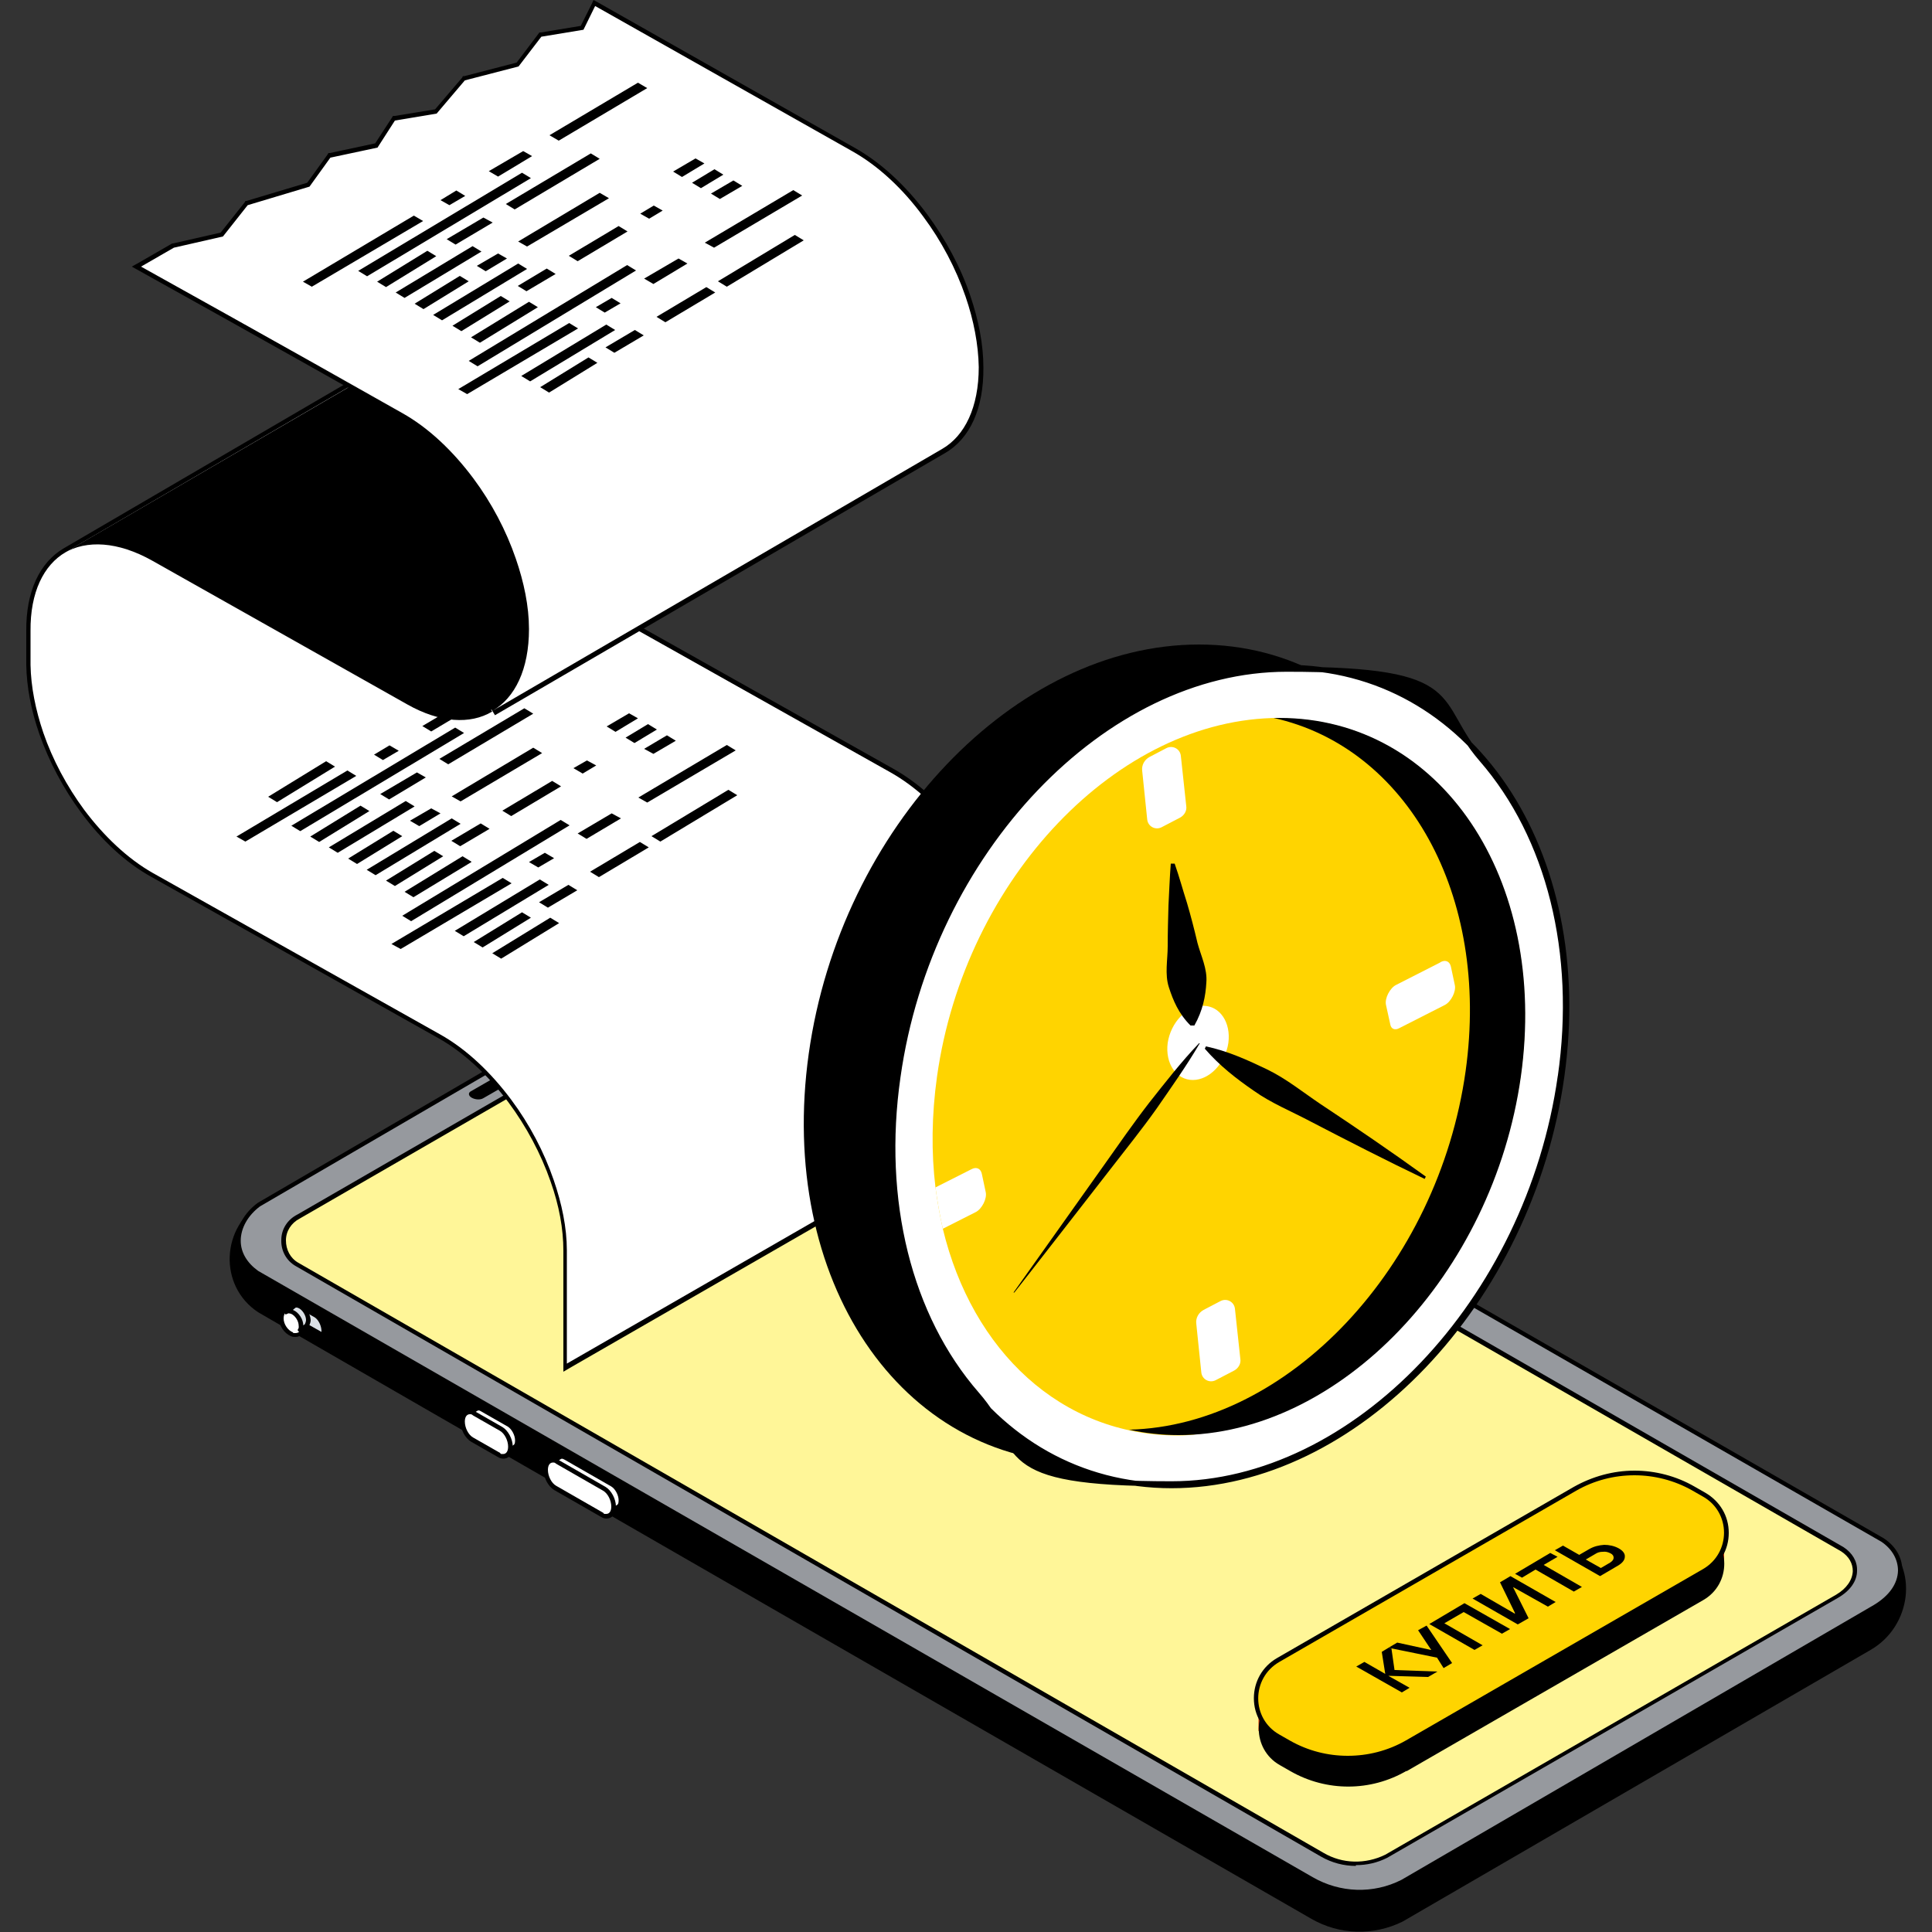 <?xml version="1.0" encoding="UTF-8"?>
<svg id="_Слой_1" data-name="Слой_1" xmlns="http://www.w3.org/2000/svg" version="1.1" viewBox="0 0 500 500">
  <rect x="0" y="0" width="500" height="500" fill="#333333" stroke="none"/>
  <!-- Generator: Adobe Illustrator 30.0.0, SVG Export Plug-In . SVG Version: 2.1.1 Build 123)  -->
  <defs>
    <style>
      .st0 {
        fill: #dbe0e6;
      }

      .st1 {
        fill: #d43103;
      }

      .st2 {
        fill: #96999e;
      }

      .st3 {
        fill: #fff;
      }

      .st4 {
        stroke: #000;
        stroke-miterlimit: 10;
        stroke-width: 1.3px;
      }

      .st5 {
        isolation: isolate;
      }

      .st6 {
        fill: #ffd400;
      }

      .st7 {
        fill: #fff698;
      }
    </style>
  </defs>
  <g>
    <g>
      <g>
        <path d="M68.1,311.1l121.1-70.5c7.6-3.8,16.6-3.8,24,.5,0,0,273.7,157.1,274.1,157.5,9.3,7.2,7.4,22.3-3.2,28.4l-121.1,70.3c-7.5,3.7-16.3,3.5-23.6-.7,0,0-272.2-156.6-272.6-157-10.3-6.8-9.7-22.2,1.2-28.6Z"/>
        <path d="M77.6,343.8l4.1,2.3c1.2.7,2.1,0,2.1-1.6h0c0-1.6-1-3.4-2.1-4.1l-4.1-2.3c-1.2-.7-2.1,0-2.1,1.6h0c0,1.6,1,3.4,2.1,4.1Z"/>
        <g>
          <path class="st0" d="M81.7,340.5c1.2.7,2.1,2.5,2.1,4.1,0,.4,0,.7-.2,1-.2,0-.3,0-.5-.2l-4.1-2.3c-1.2-.7-2.1-2.5-2.1-4.1s0-.7.2-1c.2,0,.4,0,.5.2l4.1,2.3Z"/>
          <path d="M84,346.2h-.5c-.2-.2-.4-.2-.7-.4l-4.1-2.3c-1.4-.8-2.4-2.8-2.4-4.6s0-.8.2-1.2l.2-.5h.5c.3.2.5.2.7.4l4.1,2.3c1.4.8,2.4,2.8,2.4,4.6,0,.5-.1.8-.2,1.2l-.2.5ZM77.5,338.7c0,0,0,.1,0,.2,0,1.4.8,3,1.8,3.6l3.9,2.2c0,0,0-.1,0-.2,0-1.4-.8-3-1.8-3.6l-3.9-2.2Z"/>
        </g>
        <g>
          <path class="st3" d="M76.5,345.5c-.3,0-.6,0-1-.2-1.5-.6-2.7-2.4-2.8-4.1,0-.8.2-1.5.6-1.9.4-.4.8-.6,1.4-.6s.6,0,1,.2c1.5.6,2.7,2.4,2.8,4.1,0,.8-.2,1.5-.6,1.9-.4.4-.8.6-1.4.6Z"/>
          <path d="M74.8,339.3c.2,0,.5,0,.8.2,1.3.5,2.3,2.1,2.4,3.6,0,1.2-.6,1.9-1.5,1.9s-.5,0-.7-.2c-1.3-.5-2.4-2.1-2.4-3.6,0-1.2.6-1.9,1.5-1.9h0ZM74.8,338.1c-.7,0-1.3.3-1.8.8-.5.6-.8,1.4-.8,2.3,0,1.9,1.4,3.9,3.1,4.6.4.2.8.2,1.2.2.7,0,1.3-.3,1.8-.8.5-.6.8-1.4.8-2.3,0-1.9-1.4-3.9-3.1-4.6-.4-.2-.8-.2-1.2-.2h0Z"/>
        </g>
        <g>
          <path class="st0" d="M77.9,343.1c0-1.5-1.1-3.1-2.4-3.6-.5-.2-1-.2-1.4,0h0s1.9-1.5,1.9-1.5c.4-.2.8-.2,1.4,0,1.3.5,2.4,2.1,2.4,3.6,0,.7-.5,1.5-.5,1.5l-1.9,1.5c.3-.3.5-.9.5-1.6Z"/>
          <path d="M77.7,345.1l-.7-.9c.2-.2.4-.6.3-1.1h0c0-1.3-1-2.7-2-3.1-.4-.1-.7-.2-.9,0l-.5.2-.6-.9,2.4-1.8c.7-.5,1.4-.3,1.9,0,1.5.6,2.7,2.4,2.8,4.1,0,.9-.5,1.7-.6,1.8v.2c-.1,0-2.1,1.5-2.1,1.5ZM78.5,343h0s.4-.3.4-.3c.1-.2.3-.7.3-1.1,0-1.2-1-2.7-2-3.1-.5-.2-.7-.1-.8,0l-.6.5c1.5.6,2.7,2.4,2.7,4.1h0Z"/>
        </g>
        <g>
          <path class="st3" d="M158.3,389.9c0-1.6-1-3.4-2.1-4.1l-12.2-7c-.6-.3-1.1-.3-1.5,0l2-1.4h.2c.4-.5,1-.5,1.6-.2l12.2,7c1.2.7,2.1,2.5,2.1,4.1,0,.8-.1,1.2-.5,1.5h-.1c0,0,0,0,0,0,0,0,0,0,0,0l-2.3,1.6c.4-.3.6-.9.6-1.6Z"/>
          <path d="M158,392l-.7-.9c.2-.2.4-.6.4-1.2h0c0-1.4-.8-3-1.8-3.6l-12.2-7c-.2-.1-.6-.3-.9,0l-.6-.9,2.2-1.5c.6-.5,1.4-.5,2.2,0l12.2,7c1.4.8,2.4,2.8,2.4,4.6,0,.7,0,1.5-.7,2h-.1c0,.1-2.4,1.8-2.4,1.8ZM158.9,389.9h0c0,.1.9-.5.9-.5.1-.1.3-.3.3-1.1,0-1.4-.9-3-1.9-3.6l-12.2-7c-.5-.3-.8-.2-1,0l-.9.6s0,0,0,0l12.2,7c1.4.8,2.4,2.8,2.4,4.6h0Z"/>
        </g>
        <g>
          <path class="st3" d="M157,392.3c-.4,0-.8-.1-1.1-.3l-12.2-7c-1.4-.8-2.4-2.8-2.4-4.6,0-.8.2-1.5.7-2,.3-.3.7-.5,1.2-.5s.7.1,1.1.3l12.2,7c1.4.8,2.4,2.8,2.4,4.6,0,.8-.2,1.5-.7,1.9-.3.3-.7.5-1.2.5h0Z"/>
          <path d="M143.1,378.5c.3,0,.5,0,.8.3l12.2,7c1.2.7,2.1,2.5,2.1,4.1,0,1.2-.5,1.9-1.3,1.9s-.5,0-.8-.3l-12.2-7c-1.2-.7-2.1-2.5-2.1-4.1,0-1.2.5-1.9,1.3-1.9h0ZM143.1,377.4c-.6,0-1.2.2-1.6.7-.5.6-.8,1.4-.8,2.4,0,2,1.2,4.2,2.7,5.1l12.2,7c.5.3.9.4,1.4.4s1.2-.2,1.6-.7c.5-.5.8-1.4.8-2.4,0-2-1.2-4.2-2.7-5.1l-12.2-7c-.5-.3-.9-.4-1.4-.4h0Z"/>
        </g>
        <g>
          <g>
            <path class="st3" d="M131.5,374.4c0-1.6-1-3.4-2.1-4.1l-7-4c-.6-.3-1.1-.3-1.5,0l2-1.4h.2c.4-.5,1-.5,1.6-.2l7,4c1.2.7,2.1,2.5,2.1,4.1,0,.8-.1,1.2-.5,1.5h-.1c0,0,0,0,0,0,0,0,0,0,0,0l-2.3,1.6c.4-.3.6-.9.6-1.6Z"/>
            <path d="M131.2,376.5l-.7-.9c.2-.2.4-.6.4-1.2h0c0-1.4-.8-3-1.8-3.6l-7-4c-.2-.1-.6-.3-.9,0l-.6-.9,2.2-1.5c.6-.5,1.4-.5,2.2,0l7,4c1.4.8,2.4,2.8,2.4,4.6,0,.7,0,1.5-.7,2l-.2.2-2.3,1.6ZM132.1,374.4h0c0,.1.9-.5.9-.5.1-.1.3-.3.3-1.1,0-1.4-.9-3-1.9-3.6l-7-4c-.5-.3-.7-.2-1,0l-.9.6s0,0,0,0l7,4c1.4.8,2.4,2.8,2.4,4.6h0Z"/>
          </g>
          <g>
            <path class="st3" d="M130.3,376.8c-.4,0-.7-.1-1.1-.3l-7-4c-1.4-.8-2.4-2.8-2.4-4.6,0-.7.2-1.3.5-1.7.3-.5.8-.7,1.4-.7s.7.1,1.1.3l7,4c1.4.8,2.4,2.8,2.4,4.6,0,.8-.2,1.5-.7,2-.3.3-.7.5-1.2.5h0Z"/>
            <path d="M121.6,366c.3,0,.5,0,.8.3l7,4c1.2.7,2.1,2.5,2.1,4.1,0,1.2-.5,1.9-1.3,1.9s-.5,0-.8-.3l-7-4c-1.2-.7-2.1-2.5-2.1-4.1,0-1.2.5-1.9,1.3-1.9h0ZM121.6,364.9c-.6,0-1.2.2-1.6.7-.5.5-.8,1.4-.8,2.4,0,2,1.2,4.2,2.7,5.1l7,4c.5.3.9.4,1.4.4s1.2-.2,1.6-.7c.5-.6.8-1.4.8-2.4,0-2-1.2-4.2-2.7-5.1l-7-4c-.5-.3-.9-.4-1.4-.4h0Z"/>
          </g>
        </g>
        <g>
          <path class="st2" d="M487.3,398.6L213.3,241.2c-7.4-4.3-16.4-4.5-24-.7l-122.3,71.2c-6.2,4.6-7.5,12.7-.5,17.6l272.9,157c7.2,4.2,16.1,4.5,23.6.7l122.3-71.1c8.6-5.2,8.1-13.2,2-17.3Z"/>
          <path d="M351.9,490.3c-4.4,0-8.8-1.1-12.7-3.4L66.2,329.9c-3.2-2.3-5-5.3-5-8.7,0-3.7,2-7.3,5.5-9.9l122.3-71.3c7.8-3.9,17-3.7,24.5.7l274,157.4c3.2,2.1,4.9,5.2,4.8,8.5,0,3.8-2.5,7.2-6.8,9.8l-122.3,71.1c-3.6,1.8-7.5,2.7-11.4,2.7ZM200.7,238.4c-3.8,0-7.6.9-11.1,2.6l-122.3,71.2c-3.1,2.3-5,5.6-5,8.9,0,3,1.6,5.7,4.5,7.8l272.9,156.9c7.1,4.1,15.7,4.4,23,.7l122.2-71.1c4-2.4,6.2-5.5,6.3-8.9,0-2.9-1.5-5.6-4.3-7.5L213,241.7c-3.8-2.2-8.1-3.3-12.3-3.3Z"/>
        </g>
        <g>
          <path class="st7" d="M77.2,314.9l116.7-67.4c5.3-2.7,11.6-2.5,16.8.5l266,153c4.3,2.9,4.7,8.5-1.4,12.2l-116.7,67.3c-5.2,2.6-11.4,2.4-16.5-.5L76.8,327.3c-4.8-2.8-4.6-9.9.4-12.4Z"/>
          <path d="M350.9,482.9c-3.1,0-6.2-.8-9-2.4L76.6,327.7c-2.5-1.4-3.9-4-3.8-6.8,0-2.8,1.6-5.3,4.2-6.6l116.7-67.4c5.5-2.8,12-2.6,17.4.5l266,153c2.3,1.5,3.6,3.7,3.5,6.1,0,2.7-1.8,5.2-4.9,7l-116.7,67.3c-2.6,1.3-5.3,1.9-8.1,1.9ZM201.9,246.2c-2.6,0-5.3.6-7.7,1.8l-116.7,67.4c-2.1,1.1-3.5,3.2-3.5,5.6,0,2.4,1.1,4.6,3.2,5.8l265.3,152.7c4.9,2.9,10.9,3,16,.5l116.7-67.3c2.7-1.6,4.2-3.8,4.3-6.1,0-2-1-3.8-3-5.1L210.5,248.5c-2.7-1.5-5.6-2.3-8.6-2.3Z"/>
        </g>
        <path d="M156.3,266.3h.1c.8-.5.7-1.3-.2-1.8h0c-.9-.5-2.2-.6-3-.1h-.1c-.8.5-.7,1.3.2,1.8h0c.9.5,2.2.6,3,.1Z"/>
        <path d="M125.1,284.2l26.8-15.4c.8-.4.7-1.2-.2-1.7h0c-.9-.5-2.2-.6-3-.1l-26.8,15.4c-.8.4-.7,1.2.2,1.7h0c.9.5,2.2.6,3,.1Z"/>
        <g>
          <path d="M395.7,475.3c-.2,0-.3,0-.5-.1-.3-.2-.5-.6-.5-1.1,0-.9.6-1.8,1.3-2.3.4-.2.9-.3,1.2,0,.3.2.5.6.5,1.1,0,.9-.6,1.8-1.3,2.3-.2.1-.5.2-.7.2Z"/>
          <path d="M390.6,478.2c-.2,0-.3,0-.5-.1-.3-.2-.5-.6-.5-1.1,0-.8.6-1.8,1.3-2.3.4-.2.8-.3,1.2,0,.3.2.5.6.5,1.1,0,.9-.6,1.8-1.3,2.3-.2.1-.5.2-.7.2Z"/>
          <path d="M385.4,481.2c-.2,0-.3,0-.5-.1-.3-.2-.5-.6-.5-1.1,0-.8.6-1.8,1.3-2.3.4-.2.9-.3,1.2,0,.3.2.5.6.5,1.1,0,.9-.6,1.8-1.3,2.3-.2.1-.5.2-.7.2Z"/>
          <path d="M380.3,484.1c-.2,0-.3,0-.5-.1-.3-.2-.5-.6-.5-1.1,0-.9.6-1.8,1.3-2.3.4-.2.9-.3,1.2,0,.3.2.5.6.5,1.1,0,.8-.6,1.8-1.3,2.3-.2.1-.5.2-.7.2Z"/>
          <path d="M375.2,487.1c-.2,0-.3,0-.5-.1-.3-.2-.5-.6-.5-1.1,0-.8.6-1.8,1.3-2.3.4-.2.8-.3,1.2,0,.3.2.5.6.5,1.1,0,.8-.6,1.8-1.3,2.3-.2.1-.5.2-.7.2Z"/>
        </g>
        <g>
          <path d="M475.9,428.7c-.2,0-.3,0-.5-.1-.3-.2-.5-.6-.5-1.1,0-.8.6-1.8,1.3-2.3.4-.2.9-.3,1.2,0,.3.2.5.6.5,1.1,0,.9-.6,1.9-1.3,2.3-.2.1-.5.2-.7.2Z"/>
          <path d="M470.7,431.7c-.2,0-.3,0-.5-.1-.3-.2-.5-.6-.5-1.1,0-.8.6-1.8,1.3-2.3.4-.2.9-.3,1.2,0,.3.2.5.6.5,1.1,0,.8-.6,1.8-1.3,2.3-.2.1-.5.2-.7.2Z"/>
          <path d="M465.6,434.7c-.2,0-.3,0-.5-.1-.3-.2-.5-.6-.5-1.1,0-.8.6-1.8,1.3-2.3.4-.2.8-.3,1.2,0,.3.2.5.6.5,1.1,0,.8-.6,1.8-1.3,2.3-.2.1-.5.2-.7.2Z"/>
          <path d="M460.5,437.6c-.2,0-.3,0-.5-.1-.3-.2-.5-.6-.5-1.1,0-.8.6-1.8,1.3-2.3.4-.2.9-.3,1.2,0,.3.2.5.6.5,1.1,0,.9-.6,1.9-1.3,2.3-.2.1-.5.2-.7.2Z"/>
          <path d="M455.4,440.6c-.2,0-.3,0-.5-.1-.3-.2-.5-.6-.5-1.1,0-.9.6-1.8,1.3-2.3.4-.2.8-.3,1.2,0,.3.2.5.6.5,1.1,0,.8-.6,1.8-1.3,2.3-.2.1-.5.2-.7.2Z"/>
        </g>
      </g>
      <g class="st5">
        <g>
          <path class="st3" d="M146.2,323.7c0-5.7-1.2-11.7-3.3-18-2.5-7.2-6.3-14.3-10.9-20.6-5.4-7.3-11.7-13.1-18.2-16.8l-74.4-41.8c-6.4-3.6-12.6-9.3-17.9-16.4-4.6-6.1-8.3-13.1-10.7-20.2-2.1-6.2-3.2-12.1-3.3-17.7v-8.8c-.1-9.9,3.2-17.3,9.3-20.9l116.4-67.8.6,1c-5.8,3.4-8.9,10.4-8.8,19.9v8.8c.1,5.4,1.2,11.3,3.3,17.3,2.4,6.9,6,13.8,10.5,19.9,5.2,7,11.3,12.6,17.5,16.1l74.4,41.8c6.7,3.8,13.1,9.7,18.6,17.1,4.7,6.4,8.6,13.6,11.1,20.9,2.2,6.4,3.4,12.6,3.4,18.4v30.5s-117.5,67.7-117.5,67.7v-30.3Z"/>
          <path d="M133.4,75c-5.7,3.3-9.2,10.4-9.1,20.4v8.8c.1,5.6,1.3,11.6,3.3,17.5,2.4,7,6.1,13.9,10.6,20,5.1,6.8,11.2,12.6,17.7,16.3l74.4,41.8c6.8,3.8,13.2,9.8,18.4,16.9,4.7,6.3,8.5,13.5,11,20.8,2.1,6.1,3.3,12.4,3.4,18.2v30.2s-116.4,67-116.4,67v-29.3c0-5.9-1.3-12.1-3.4-18.2-2.5-7.3-6.3-14.5-11-20.8-5.3-7.1-11.6-13.1-18.4-16.9l-74.4-41.8c-6.5-3.7-12.6-9.5-17.7-16.3-4.5-6.1-8.2-13-10.6-20-2-5.9-3.2-11.9-3.3-17.5v-8.8c-.1-10,3.4-17.1,9.1-20.4l116.4-67.9h0ZM132.8,74L16.5,141.9c-6.3,3.7-9.8,11.3-9.7,21.4v8.8c.1,5.6,1.2,11.6,3.4,17.9,2.5,7.1,6.2,14.1,10.8,20.3,5.3,7.2,11.6,13,18.1,16.6l74.4,41.8c6.4,3.6,12.7,9.4,18.1,16.6,4.6,6.2,8.4,13.3,10.9,20.5,2.2,6.2,3.3,12.2,3.3,17.9v29.3s0,2,0,2l1.7-1,116.4-67,.6-.3v-30.9c0-5.9-1.2-12.1-3.4-18.6-2.6-7.4-6.4-14.6-11.2-21.1-5.6-7.5-12-13.4-18.8-17.2l-74.4-41.8c-6.2-3.5-12.2-9-17.3-16-4.5-6-8.1-12.8-10.5-19.7-2.1-6-3.1-11.8-3.2-17.1v-8.8c-.1-9.3,2.9-16.2,8.5-19.4l-.6-1-.6-1h0Z"/>
        </g>
        <path d="M86.7,198.4l-15,9.2s0,0,0,0l-2.3-1.4s0,0,0,0l15-9.2,2.3,1.4Z"/>
        <polygon points="92.2 200.8 63.5 217.8 61.2 216.5 89.9 199.4 92.2 200.8"/>
        <polygon points="103.2 194.3 99.1 196.7 96.8 195.3 100.8 192.9 103.2 194.3"/>
        <polygon points="108.5 213.8 106.1 212.4 111.6 209.2 114 210.5 108.5 213.8"/>
        <polygon points="159.3 189.4 157 188 162.8 184.6 165.1 185.9 159.3 189.4"/>
        <polygon points="164.2 192.3 161.9 190.9 167.7 187.4 170 188.8 164.2 192.3"/>
        <path d="M120.1,189.7l-42.4,25.4s0,0,0,0l-2.3-1.4s0,0,0,0l42.4-25.4,2.3,1.4Z"/>
        <path d="M95.6,209.9l-13,8s0,0,0,0l-2.3-1.4s0,0,0,0l13-8,2.3,1.4Z"/>
        <path d="M107.3,208.7l-19.9,12s0,0,0,0l-2.3-1.4s0,0,0,0l19.9-12,2.3,1.4Z"/>
        <path d="M190.8,205.8l-19.9,12s0,0,0,0l-2.3-1.4s0,0,0,0l19.9-12,2.3,1.4Z"/>
        <path d="M119.2,213.2l-22,13.3s0,0,0,0c0,0-2.3-1.4-2.3-1.4l22-13.3,2.3,1.4Z"/>
        <polygon points="119.2 207.4 116.9 206.1 138 193.5 140.3 194.9 119.2 207.4"/>
        <path d="M114.7,221.6s0,0,0,0l-12.5,7.7s0,0,0,0l-2.3-1.4s0,0,0,0l12.5-7.7s0,0,0,0l2.3,1.4Z"/>
        <path d="M122,223.1l-15,9.1s0,0,0,0l-2.3-1.4s0,0,0,0l15-9.2,2.3,1.4Z"/>
        <path d="M132.3,211.2s0,0,0,0l-2.3-1.4s0,0,0,0l12.9-7.7,2.3,1.4-12.9,7.7Z"/>
        <polygon points="154.3 198.1 150.8 200.2 148.4 198.8 151.9 196.8 154.3 198.1"/>
        <polygon points="150.2 166.4 127.3 179.9 125 178.6 147.9 165 150.2 166.4"/>
        <path d="M119.1,219s0,0,0,0l-2.3-1.4s0,0,0,0l7.6-4.5,2.3,1.4-7.6,4.5Z"/>
        <path d="M142,229l-22,13.3s0,0,0,0c0,0-2.3-1.4-2.3-1.4l22-13.3,2.3,1.4Z"/>
        <path d="M137.4,237.5s0,0,0,0l-12.5,7.7s0,0,0,0l-2.3-1.4s0,0,0,0l12.5-7.7s0,0,0,0l2.3,1.4Z"/>
        <path d="M144.7,238.9l-15,9.2s0,0,0,0l-2.3-1.4s0,0,0,0l15-9.2,2.3,1.4Z"/>
        <path d="M155,227s0,0,0,0l-2.3-1.4s0,0,0,0l12.9-7.7,2.3,1.4-12.9,7.7Z"/>
        <path d="M141.8,234.9h0s-2.3-1.4-2.3-1.4h0l7.6-4.5,2.3,1.4-7.6,4.5Z"/>
        <polygon points="100.7 206.9 98.4 205.5 107.9 199.9 110.2 201.2 100.7 206.9"/>
        <polygon points="120.5 184 111.6 189.3 109.3 187.9 118.1 182.7 120.5 184"/>
        <polygon points="132.4 228.6 103.7 245.6 101.3 244.3 130.1 227.2 132.4 228.6"/>
        <polygon points="143.4 222.1 139.3 224.5 136.9 223.1 141 220.7 143.4 222.1"/>
        <polygon points="190.4 194.2 167.5 207.7 165.2 206.4 188.1 192.8 190.4 194.2"/>
        <polygon points="160.7 211.8 151.8 217.1 149.5 215.7 158.3 210.5 160.7 211.8"/>
        <polygon points="169.1 195.1 166.7 193.8 172.6 190.3 174.9 191.7 169.1 195.1"/>
        <path d="M104.1,216.4l-11.7,7.2s0,0,0,0l-2.3-1.4s0,0,0,0l11.7-7.2,2.3,1.4Z"/>
        <polygon points="138 184.7 116 197.8 113.7 196.4 135.7 183.3 138 184.7"/>
        <path d="M147.4,213.6l-41,24.8s0,0,0,0l-2.3-1.4s0,0,0,0l41-24.8,2.3,1.4Z"/>
        <path d="M127.3,184.2c-5.6,3.3-13.4,2.9-21.9-1.9l-66-37.2c-8.9-5-17-5.4-22.8-2l116.4-67.8c5.8-3.4,13.9-3,22.8,2l66,37.2c8.6,4.8,16.3,5.2,21.9,1.9l-116.4,67.8Z"/>
        <g>
          <path class="st3" d="M127.2,183.6c6-3.5,9.3-10.9,9.2-20.7,0-5.7-1.2-11.7-3.4-18-2.5-7.2-6.3-14.3-10.9-20.6-5.4-7.3-11.7-13.1-18.2-16.8-29.5-16.7-67.2-37.7-67.6-37.9l-.9-.5,9.4-5.4,12.7-2.9,6.4-8.1,16-4.8,5.4-7.5,12.1-2.6,4.5-7,10.9-1.8,7.3-8.5,13.9-3.5,5.9-7.8,10.8-1.8,3.2-6.4,66.9,37.8c6.7,3.8,13.1,9.7,18.6,17.1,4.7,6.4,8.6,13.6,11.1,20.9,2.2,6.4,3.4,12.6,3.4,18.4,0,10.3-3.4,18-9.8,21.7l-116.4,67.8-.6-1Z"/>
          <path d="M154.1,1.6l66.4,37.5c6.8,3.8,13.2,9.8,18.4,16.9,4.7,6.3,8.5,13.5,11,20.8,2.1,6.1,3.3,12.4,3.4,18.2,0,10.4-3.6,17.8-9.5,21.2l-116.4,67.8c5.9-3.4,9.5-10.8,9.5-21.2,0-5.9-1.3-12.1-3.4-18.2-2.5-7.3-6.3-14.5-11-20.8-5.3-7.1-11.6-13.1-18.4-16.9-29.8-16.9-67.6-37.9-67.6-37.9l8.5-4.9,12.7-2.9,6.4-8.1,16-4.8,5.4-7.5,12.2-2.6,4.5-7,10.8-1.8,7.3-8.6,13.9-3.6,5.9-7.7,10.9-1.8,3-6.1h0ZM153.6,0l-.5,1.1-2.8,5.6-10.3,1.7h-.4c0,0-.3.4-.3.4l-5.6,7.4-13.5,3.5h-.4c0,0-.2.4-.2.4l-7,8.2-10.4,1.7h-.5c0,0-.3.5-.3.5l-4.3,6.6-11.7,2.5h-.4c0,0-.3.5-.3.5l-5.2,7.2-15.7,4.7h-.3c0,.1-.2.4-.2.4l-6.2,7.8-12.3,2.8h-.2s-.2.1-.2.1l-8.5,4.9-1.8,1,1.8,1c.4.2,38.1,21.2,67.6,37.9,6.5,3.7,12.7,9.4,18.1,16.6,4.6,6.2,8.4,13.3,10.9,20.5,2.2,6.2,3.3,12.2,3.3,17.9,0,9.7-3.1,16.8-8.9,20.2l1.2,2,116.4-67.8c6.6-3.8,10.1-11.7,10-22.2,0-5.9-1.2-12.1-3.4-18.6-2.5-7.4-6.4-14.6-11.2-21.1-5.6-7.5-12-13.4-18.8-17.2L154.7.6,153.6,0h0Z"/>
        </g>
        <g>
          <polygon points="109.5 57.2 80.7 74.2 78.4 72.9 107.1 55.8 109.5 57.2"/>
          <polygon points="120.4 50.7 116.3 53.1 114 51.8 118.1 49.3 120.4 50.7"/>
          <polygon points="125.7 70.2 123.4 68.8 128.9 65.6 131.2 66.9 125.7 70.2"/>
          <polygon points="176.5 45.8 174.2 44.4 180 41 182.3 42.3 176.5 45.8"/>
          <polygon points="181.4 48.7 179.1 47.3 184.9 43.8 187.2 45.2 181.4 48.7"/>
          <path d="M137.4,46.1l-42.4,25.4s0,0,0,0l-2.3-1.4s0,0,0,0l42.4-25.4,2.3,1.4Z"/>
          <path d="M112.9,66.3l-13,8s0,0,0,0l-2.3-1.4s0,0,0,0l13-8,2.3,1.4Z"/>
          <path d="M124.6,65.1l-19.9,12s0,0,0,0l-2.3-1.4s0,0,0,0l19.9-12,2.3,1.4Z"/>
          <path d="M208,62.2l-19.9,12s0,0,0,0l-2.3-1.4s0,0,0,0l19.9-12,2.3,1.4Z"/>
          <path d="M136.4,69.6l-22,13.3s0,0,0,0c0,0-2.3-1.4-2.3-1.4l22-13.3,2.3,1.4Z"/>
          <polygon points="136.4 63.8 134.1 62.5 155.2 49.9 157.6 51.3 136.4 63.8"/>
          <path d="M131.9,78s0,0,0,0l-12.5,7.7s0,0,0,0l-2.3-1.4s0,0,0,0l12.5-7.7s0,0,0,0l2.3,1.4Z"/>
          <path d="M139.2,79.5l-15,9.2s0,0,0,0l-2.3-1.4s0,0,0,0l15-9.2,2.3,1.4Z"/>
          <path d="M149.5,67.6s0,0,0,0l-2.3-1.4s0,0,0,0l12.9-7.7,2.3,1.4-12.9,7.7Z"/>
          <polygon points="171.5 54.5 168 56.6 165.7 55.3 169.2 53.2 171.5 54.5"/>
          <polygon points="167.5 22.8 144.6 36.4 142.2 35 165.1 21.4 167.5 22.8"/>
          <path d="M136.3,75.4s0,0,0,0l-2.3-1.4s0,0,0,0l7.5-4.5,2.3,1.4-7.6,4.5Z"/>
          <path d="M159.2,85.4l-22,13.3s0,0,0,0c0,0-2.3-1.4-2.3-1.4l22-13.3,2.3,1.4Z"/>
          <path d="M154.6,93.9s0,0,0,0l-12.5,7.7s0,0,0,0l-2.3-1.4s0,0,0,0l12.5-7.7s0,0,0,0l2.3,1.4Z"/>
          <path d="M172.2,83.4s0,0,0,0l-2.3-1.4s0,0,0,0l12.9-7.7,2.3,1.4-12.9,7.7Z"/>
          <path d="M159,91.3s0,0,0,0l-2.3-1.4s0,0,0,0l7.6-4.5,2.3,1.4-7.6,4.5Z"/>
          <polygon points="117.9 63.3 115.6 61.9 125.1 56.3 127.5 57.6 117.9 63.3"/>
          <polygon points="137.7 40.4 128.9 45.7 126.5 44.3 135.4 39.1 137.7 40.4"/>
          <polygon points="149.6 85 120.9 102 118.6 100.7 147.3 83.6 149.6 85"/>
          <polygon points="160.6 78.5 156.5 80.9 154.2 79.5 158.3 77.1 160.6 78.5"/>
          <polygon points="207.6 50.6 184.8 64.1 182.4 62.8 205.3 49.2 207.6 50.6"/>
          <polygon points="177.9 68.2 169.1 73.5 166.7 72.1 175.6 66.9 177.9 68.2"/>
          <polygon points="186.3 51.5 184 50.1 189.8 46.7 192.1 48.1 186.3 51.5"/>
          <path d="M121.3,72.8l-11.7,7.2s0,0,0,0l-2.3-1.4s0,0,0,0l11.7-7.2,2.3,1.4Z"/>
          <polygon points="155.2 41.1 133.2 54.2 130.9 52.8 152.9 39.7 155.2 41.1"/>
          <path d="M164.6,70l-41,24.8s0,0,0,0l-2.3-1.4s0,0,0,0l41-24.8,2.3,1.4Z"/>
        </g>
      </g>
    </g>
    <g>
      <g>
        <polygon class="st1" points="325.7 438.8 325.7 448 446.2 404.8 446.2 396.7 325.7 438.8"/>
        <path d="M364,458.4l76.8-44.3c7.3-4.2,7.2-14.7,0-18.8l-2.8-1.6c-9.3-5.3-20.8-5.3-30,0l-76.8,44.3c-7.3,4.2-7.2,14.7,0,18.8l2.8,1.6c9.3,5.3,20.7,5.3,30-.1Z"/>
        <g>
          <path class="st6" d="M348.9,455c-5.3,0-10.6-1.4-15.2-4l-2.8-1.6c-3.6-2-5.8-5.7-5.8-9.9,0-4.1,2.1-7.9,5.7-9.9l76.8-44.3c4.7-2.7,10-4.1,15.4-4.1s10.6,1.4,15.2,4l2.8,1.6c3.6,2,5.8,5.7,5.8,9.9,0,4.1-2.1,7.9-5.7,9.9l-76.8,44.3c-4.7,2.7-10,4.1-15.4,4.1h0Z"/>
          <path d="M423,381.8c5.1,0,10.3,1.3,14.9,3.9l2.8,1.6c7.3,4.1,7.3,14.6,0,18.8l-76.8,44.3c-4.7,2.7-9.9,4-15.1,4s-10.3-1.3-14.9-3.9l-2.8-1.6c-7.3-4.1-7.3-14.6,0-18.8l76.8-44.3c4.7-2.7,9.9-4,15.1-4h0ZM423,380.6c-5.5,0-10.9,1.5-15.7,4.2l-76.8,44.3c-3.8,2.2-6,6.1-6,10.4,0,4.4,2.3,8.2,6.1,10.4l2.8,1.6c4.7,2.7,10.1,4.1,15.5,4.1s10.9-1.5,15.7-4.2l76.8-44.3c3.8-2.2,6-6.1,6-10.4,0-4.4-2.3-8.2-6.1-10.4l-2.8-1.6c-4.7-2.7-10.1-4.1-15.5-4.1h0Z"/>
        </g>
      </g>
      <g>
        <polygon points="379 414.9 390.8 421.6 388.7 422.8 378.8 417.2 373.8 420.1 383.7 425.8 381.6 427 369.9 420.3 379 414.9"/>
        <polygon points="369.2 420.7 375.8 430.4 373.6 431.7 371.9 429 360.1 426.6 359.4 426.4 361.6 425.1 370.3 427 370.4 427 367 421.9 369.2 420.7"/>
        <polygon points="359.4 426.4 360.1 426.6 360.9 432.2 372 432.6 369.6 434 359.3 433.7 364.8 436.8 362.8 438 351 431.3 353.1 430.1 358.5 433.2 357.6 427.5 359.4 426.4"/>
        <polygon points="401.2 401.9 403.1 402.9 399.5 405 409.4 410.7 407.3 411.9 397.4 406.2 393.9 408.3 392.1 407.3 401.2 401.9"/>
        <polygon points="390.9 407.9 402.6 414.6 400.6 415.8 391.7 410.8 391.6 410.8 395.6 418.8 392.8 420.4 381.1 413.7 383.2 412.5 392 417.6 392.1 417.5 388.2 409.5 390.9 407.9"/>
        <path d="M415.1,399.8c1.4,0,2.7.3,3.8.9s1.7,1.4,1.6,2.2c0,.8-.6,1.6-1.8,2.3l-4.6,2.7-11.7-6.7,2.1-1.2,4.2,2.4,2.6-1.5c1.2-.7,2.5-1,3.9-1.1ZM417.6,403.1c0-.4-.2-.8-.8-1.1s-1.2-.5-2-.4c-.8,0-1.4.2-2,.6l-2.4,1.4,3.9,2.2,2.4-1.4c.6-.4.9-.8.9-1.2"/>
      </g>
    </g>
  </g>
  <g>
    <path d="M310.3,166.8c-47.6,0-92.8,47.4-101,105.9-8.2,58.5,23.7,105.9,71.3,105.9s92.8-47.4,101-105.9c8.2-58.5-23.7-105.9-71.3-105.9Z"/>
    <g>
      <path class="st3" d="M332.9,172.9c-47.4,0-92.6,47.4-100.8,105.7-4.5,32.1,3,62.1,20.5,82.3,13.1,15,31,23.3,50.6,23.3,47.4,0,92.6-47.4,100.8-105.7,4.5-32.1-3-62.1-20.5-82.3-13.1-15-31-23.3-50.6-23.3Z"/>
      <path class="st4" d="M332.9,172.7c-47.6,0-92.8,47.4-101,105.9-8.2,58.5,23.7,105.9,71.3,105.9s92.8-47.4,101-105.9c8.2-58.5-23.7-105.9-71.3-105.9ZM403.8,278.5c-8.2,58.2-53.3,105.5-100.6,105.5s-37.4-8.3-50.4-23.2c-17.5-20.1-25-50.1-20.4-82.1,8.2-58.2,53.3-105.5,100.6-105.5s37.4,8.3,50.4,23.3c17.5,20.1,25,50.1,20.4,82.1Z"/>
    </g>
    <path class="st6" d="M331.1,185.8c-41.7,0-81.4,41.5-88.6,92.8-1.4,10-1.5,19.7-.4,28.7.5,3.7,1.1,7.2,1.9,10.7,7.6,31.6,30.6,53.5,60.9,53.5s81.4-41.5,88.6-92.8c7.2-51.3-20.8-92.8-62.5-92.8Z"/>
    <path class="st3" d="M251.4,302.6l-9.3,4.7c.5,3.7,1.1,7.2,1.9,10.7l8.5-4.3c1.6-.8,3-3.5,2.6-5.2l-1-4.7c-.3-1.4-1.4-1.9-2.7-1.2Z"/>
    <path class="st3" d="M311.4,260.3c-4.3,0-8.4,4.3-9.2,9.6-.7,5.3,2.2,9.6,6.5,9.6s8.4-4.3,9.2-9.6c.7-5.3-2.2-9.6-6.5-9.6Z"/>
    <path d="M331.1,185.8c-.5,0-1,0-1.5,0,34.4,7.6,56.1,45.6,49.7,91.4-7.1,50.6-45.9,91.8-87.1,92.8,4.1.9,8.4,1.4,12.8,1.4,41.7,0,81.4-41.6,88.6-92.8,7.2-51.3-20.8-92.8-62.5-92.8Z"/>
    <path d="M307.2,233.7c-1.1-3.4-2-6.8-3.2-10.2h-1c-.3,3.7-.4,7.3-.6,10.8-.1,3.6-.2,7.1-.2,10.6,0,3.5-.8,7.2.3,10.6,1.1,3.4,2.5,6.8,5.6,9.9h1c2.2-3.9,2.9-7.6,3.1-11.1.3-3.6-1.4-6.9-2.3-10.3-.8-3.4-1.7-6.9-2.7-10.3Z"/>
    <path d="M327.8,276.7c-5-2.4-10.1-4.7-15.7-5.9l-.3.6c3.8,4.4,8.2,7.8,12.7,10.9,4.5,3.2,9.7,5.3,14.6,7.9,9.8,5.1,19.6,10.1,29.6,14.9l.3-.6c-9-6.5-18.1-12.7-27.3-18.8-4.6-3.1-8.9-6.6-13.9-9Z"/>
    <path d="M297.4,285.4c-4.1,5.3-7.9,10.8-11.8,16.3l-23.3,32.8h.2c0,.1,24.7-31.7,24.7-31.7,4.1-5.3,8.3-10.5,12.2-16,3.8-5.5,7.7-11,11.1-16.8h-.2c-4.6,4.8-8.7,10.1-12.9,15.4Z"/>
    <path class="st3" d="M301.9,193.6l-4.4,2.3c-1.3.7-2.1,2.1-1.9,3.6l1.3,12.6c.2,1.8,2.1,2.8,3.7,2l4.8-2.5c1.1-.6,1.8-1.8,1.6-3l-1.4-13c-.2-1.8-2.1-2.8-3.7-2Z"/>
    <path class="st3" d="M315.9,336.7l-4.4,2.3c-1.3.7-2.1,2.1-1.9,3.6l1.3,12.6c.2,1.8,2.1,2.8,3.7,2l4.8-2.5c1.1-.6,1.8-1.8,1.6-3l-1.4-13c-.2-1.8-2.1-2.8-3.7-2Z"/>
    <path class="st3" d="M372.7,249.1l-11.4,5.8c-1.6.8-3,3.5-2.6,5.2l1.1,5c.2,1.2,1.2,1.6,2.3,1l11.8-6c1.6-.8,3-3.5,2.6-5.2l-1-4.7c-.3-1.4-1.4-1.9-2.7-1.2Z"/>
  </g>
</svg>
